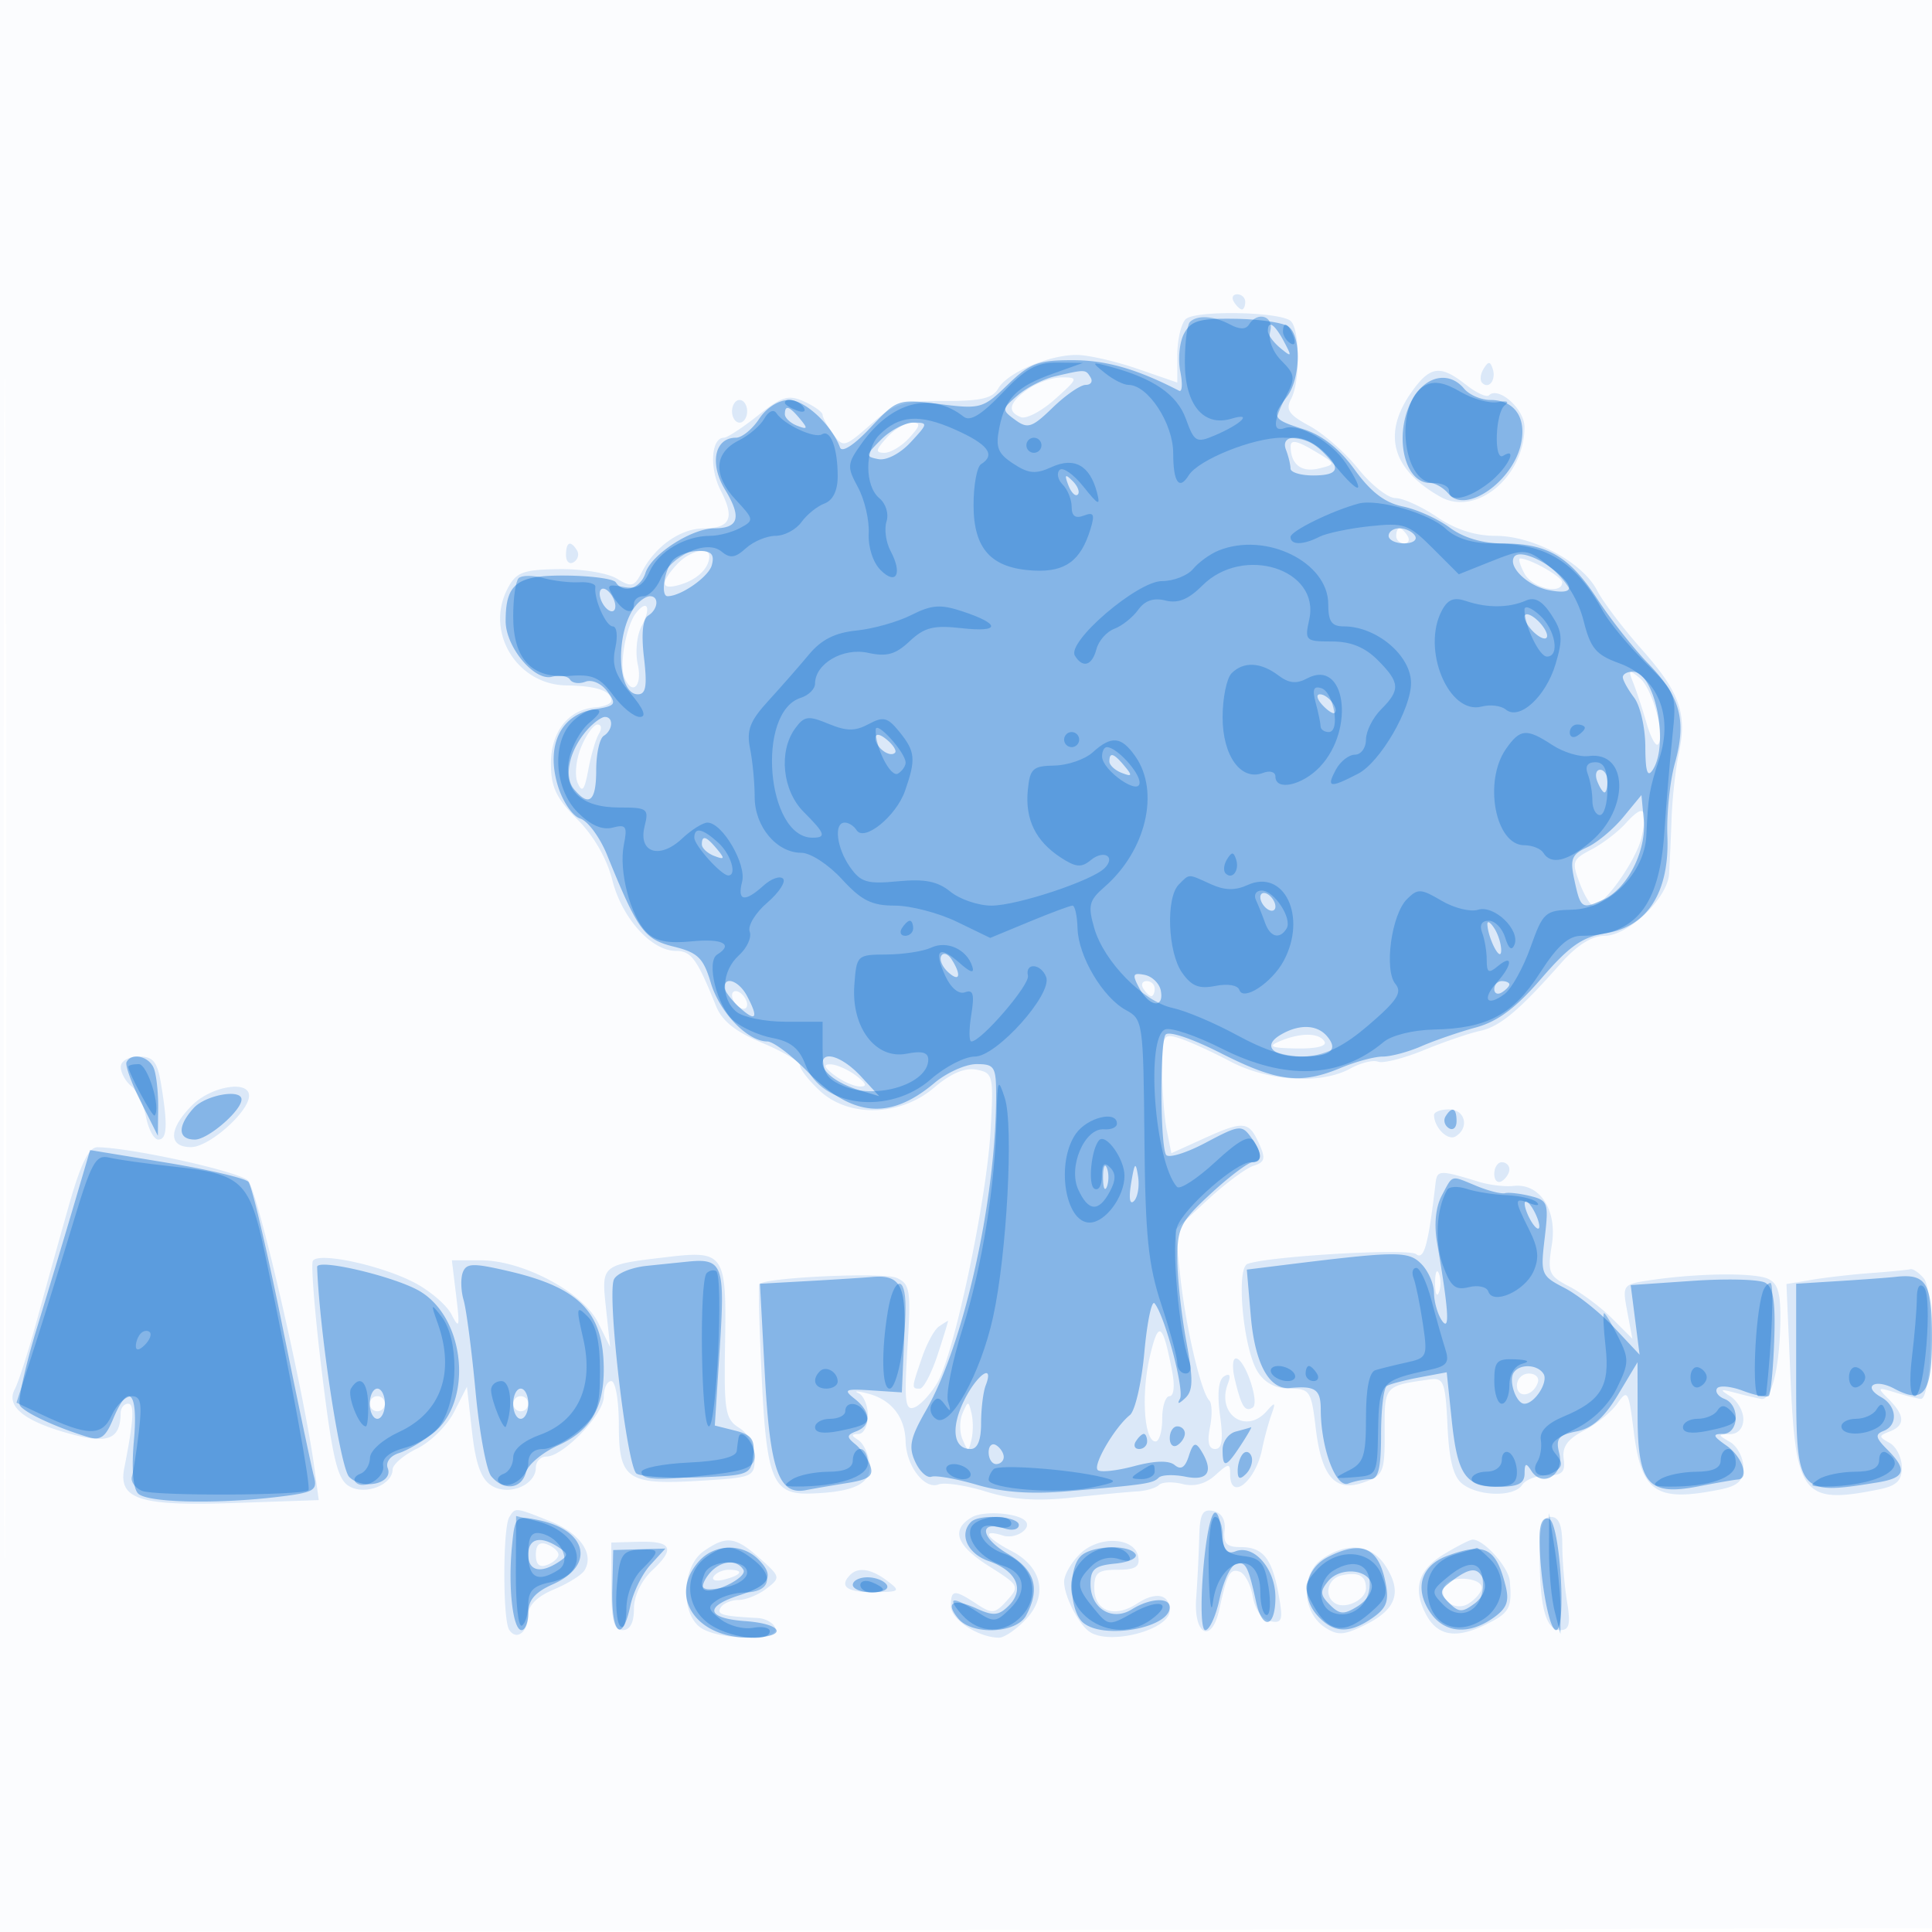 <svg xmlns="http://www.w3.org/2000/svg" width="256" height="256"><path fill="#1976D2" fill-opacity=".016" fill-rule="evenodd" d="M0 128.004v128.004l128.25-.254 128.25-.254.254-127.75L257.008 0H0zm.485.496c0 70.4.119 99.053.265 63.672s.146-92.98 0-128S.485 58.1.485 128.5"/><path fill="#1976D2" fill-opacity=".143" fill-rule="evenodd" d="M163.5 40c.34.55.816 1 1.059 1s.441-.45.441-1-.477-1-1.059-1-.781.45-.441 1m-6.392 2.292c-.609.609-1.108 2.749-1.108 4.754v3.647l-5.25-1.814c-2.887-.998-6.502-1.828-8.032-1.846-3.661-.043-9.273 2.349-10.451 4.455-.723 1.291-2.356 1.669-7.127 1.646-5.538-.027-6.567.302-9.779 3.122-3.451 3.03-3.643 3.079-4.975 1.257-.762-1.042-1.386-2.187-1.386-2.544 0-.356-1.093-1.146-2.43-1.755-2.092-.953-2.944-.698-6.137 1.839C98.393 56.674 96.367 58 95.93 58c-1.7 0-1.956 4.049-.441 6.979 1.909 3.692 1.307 5.013-2.298 5.043-3.046.025-6.403 2.397-8.109 5.728-1.033 2.017-1.382 2.111-3.367.911-1.218-.736-4.676-1.298-7.685-1.25-4.774.078-5.636.407-6.776 2.589-3.007 5.757 1.237 12.73 7.804 12.82 4 .055 5.942.718 5.942 2.026 0 .401-.95.8-2.112.887-3.574.27-5.888 3.2-5.888 7.455 0 3.098.703 4.582 3.492 7.371 2.178 2.177 3.925 5.21 4.642 8.057 1.265 5.025 5.184 9.384 8.437 9.384 2.022 0 2.801 1.072 5.309 7.307.796 1.98 2.603 3.42 6.125 4.884 2.747 1.141 4.995 2.487 4.995 2.99s1.191 2.018 2.646 3.367c3.859 3.576 10.678 3.377 15.142-.443 2.184-1.869 4.061-2.665 5.594-2.372 2.217.423 2.29.739 1.874 8.104-.521 9.214-4.826 29.592-7.053 33.382-.878 1.495-2.248 2.968-3.042 3.273-1.215.466-1.362-.791-.92-7.868.48-7.694.355-8.499-1.446-9.302-1.739-.776-17.549-.05-18.192.835-.136.189.013 5.791.333 12.449.646 13.479 1.477 15.452 6.436 15.294 5.876-.187 8.153-1.326 7.853-3.928-.151-1.312-.826-2.735-1.5-3.163-.959-.61-.954-.782.025-.794.688-.008 1.25-1.103 1.25-2.432s-.562-2.675-1.25-2.99-.127-.288 1.246.062c3.109.792 4.921 3.09 5.004 6.345.082 3.242 2.502 6.405 4.355 5.694.798-.306 3.632.12 6.298.946 3.483 1.08 6.677 1.305 11.347.801 3.575-.386 7.475-.756 8.667-.822s2.496-.448 2.898-.851 1.808-.461 3.124-.131c1.563.392 3.07-.014 4.351-1.173 1.776-1.608 1.96-1.619 1.96-.119 0 3.645 3.36.993 4.237-3.345.278-1.375.825-3.4 1.216-4.5.615-1.731.531-1.798-.621-.5-2.78 3.131-6.671.351-5.13-3.665.422-1.101.251-1.424-.507-.956-.741.458-.929 2.281-.534 5.165.444 3.242.267 4.456-.65 4.456-.856 0-1.076-.925-.685-2.882.317-1.585.277-3.182-.09-3.548-1.095-1.096-3.098-9.638-3.831-16.344l-.686-6.274 4.283-3.954c2.355-2.174 5.098-4.212 6.095-4.529 1.531-.486 1.639-.955.697-3.022-1.331-2.921-2.043-2.971-7.438-.521l-4.144 1.882-.606-3.029c-.333-1.666-.606-5.253-.606-7.971 0-4.666.126-4.904 2.25-4.246 1.238.383 4.271 1.763 6.742 3.067 5.078 2.68 12.075 3.094 15.958.944 1.347-.747 2.991-1.149 3.652-.895.662.254 3.385-.433 6.051-1.525 2.666-1.093 6.007-2.239 7.425-2.546 2.675-.58 5.125-2.621 10.696-8.91 2.163-2.442 4.141-3.697 5.827-3.697 3.145 0 8.34-4.962 8.555-8.173.087-1.28.236-4.577.333-7.327s.532-6.663.966-8.696c1.127-5.278.117-8.093-4.95-13.798-2.455-2.765-5.105-6.265-5.887-7.777-1.93-3.733-8.439-7.229-13.46-7.229-2.691 0-5.316-.846-7.753-2.5-2.026-1.375-4.5-2.5-5.497-2.5-.998 0-3.217-1.747-4.933-3.881-1.715-2.135-4.631-4.696-6.48-5.692-2.705-1.456-3.179-2.149-2.428-3.552 1.281-2.393 1.177-9.606-.149-10.426-1.926-1.19-12.655-1.312-13.81-.157m39.475 6.574c-.431.697-.513 1.537-.183 1.867.895.895 1.871-.421 1.387-1.871-.338-1.016-.574-1.016-1.204.004m-9.515 3.038c-3.956 5.556-2.667 10.291 3.791 13.922 4.73 2.66 11.141-2.658 11.141-9.241 0-2.388-3.456-5.462-4.72-4.199-.301.302-1.673-.337-3.049-1.419-3.38-2.659-4.728-2.483-7.163.937m-50.845-.347q-3.768 2.637-.938 3.722c.707.272 2.74-.805 4.516-2.393 3.063-2.737 3.112-2.886.937-2.886-1.261 0-3.293.701-4.515 1.557M97 54.5c0 .825.45 1.5 1 1.5s1-.675 1-1.5-.45-1.5-1-1.5-1 .675-1 1.5m20.5 3.5c-1.484 1.64-1.54 2-.31 2 .825 0 2.315-.9 3.31-2 1.484-1.64 1.54-2 .31-2-.825 0-2.315.9-3.31 2m53.515 1.193c.028 2.374 1.453 3.455 3.793 2.877 2.264-.559 2.25-.605-.75-2.377-2.257-1.333-3.054-1.464-3.043-.5M185 71c0 .55.477 1 1.059 1s.781-.45.441-1-.816-1-1.059-1-.441.45-.441 1M75 73.559c0 .857.457 1.276 1.016.931.559-.346.758-1.047.441-1.559C75.6 71.544 75 71.802 75 73.559m14.655 1.27c-2.281 2.52-2.071 3.436.595 2.604 2.195-.685 3.704-2.173 3.735-3.683.029-1.421-2.678-.746-4.33 1.079M202 76c1.037 1.938 5 2.857 5 1.161 0-.738-4.279-3.161-5.582-3.161-.269 0-.007.9.582 2M84.277 81.226c-1.28 1.617-2.228 6.738-1.567 8.461.995 2.592 2.443 1.285 1.803-1.628-.356-1.621-.131-3.905.501-5.086 1.306-2.439.786-3.672-.737-1.747M216.421 90.5c.438 1.1 1.23 3.505 1.76 5.344.531 1.839 1.211 3.097 1.512 2.796 1.02-1.019-.736-7.431-2.407-8.79-1.468-1.193-1.568-1.118-.865.65M77.007 98.982c-.686 1.657-.894 3.768-.467 4.75.601 1.386.908 1.005 1.421-1.766.36-1.944.992-4.081 1.405-4.75S79.696 96 79.18 96c-.515 0-1.493 1.342-2.173 2.982m138.406 10.114c-1.05 1.16-3.11 2.73-4.58 3.49-2.465 1.275-2.584 1.615-1.533 4.398.626 1.659 1.45 3.016 1.83 3.016 1.441 0 5.729-6.08 6.38-9.048.873-3.97.286-4.489-2.097-1.856M151.5 131c.34.55.816 1 1.059 1s.441-.45.441-1-.477-1-1.059-1-.781.45-.441 1m-54.5.882c0 .55.45 1.278 1 1.618s1 .168 1-.382-.45-1.278-1-1.618-1-.168-1 .382M169.5 138c-1.543.663-1.016.875 2.309.93 2.634.043 4.069-.319 3.691-.93-.735-1.189-3.233-1.189-6 0M16 141.378c0 .757.621 1.892 1.379 2.522.759.63 1.648 2.485 1.975 4.122S20.411 151 20.975 151c1.17 0 1.27-1.887.383-7.25-.513-3.104-1.028-3.75-2.989-3.75-1.346 0-2.369.595-2.369 1.378m94.559 1.09c1.067.808 2.59 1.483 3.382 1.5 1.016.023.868-.401-.5-1.436-1.067-.808-2.59-1.483-3.382-1.5-1.016-.023-.868.401.5 1.436m-85.104 3.987c-3.131 3.13-3.192 5.545-.142 5.545 2.388 0 7.687-4.691 7.687-6.805 0-2.111-5.011-1.275-7.545 1.26m164.56 1.295c.035 1.692 1.836 3.46 2.873 2.819 1.85-1.143 1.247-3.569-.888-3.569-1.1 0-1.993.338-1.985.75m-180.894 12a2019 2019 0 0 0-4.236 15.21c-1.122 4.103-2.44 8.209-2.93 9.124-1.213 2.266 1.294 4.274 7.389 5.92 5.014 1.354 6.598.697 6.641-2.754.008-.687.454-1.25.99-1.25.877 0 .748 2.154-.511 8.554-.806 4.101 2.093 5.028 14.403 4.606l11.367-.389-.558-4.136c-1.369-10.149-7.55-36.938-8.814-38.202-1.213-1.213-15.447-4.362-19.953-4.415-1.134-.013-2.223 2.21-3.788 7.732M198 155.559c0 .857.45 1.281 1 .941s1-1.041 1-1.559-.45-.941-1-.941-1 .702-1 1.559m-7.778 1.192c-.972 8.253-1.519 10.252-2.58 9.433-1.04-.803-19.409.254-22.326 1.284-1.573.556-.583 11.229 1.324 14.282.922 1.474 2.384 2.25 4.244 2.25 2.673 0 2.873.3 3.452 5.19.774 6.532 2.587 8.58 6.398 7.222 2.591-.923 2.764-1.349 2.739-6.736-.028-6.09-.063-6.051 6.027-6.898 1.796-.25 2.031.378 2.302 6.15.217 4.613.782 6.792 2 7.718 2.182 1.659 6.864 1.72 7.898.104.44-.687 1.925-1.25 3.3-1.25 2 0 2.439-.439 2.196-2.197-.22-1.591.521-2.622 2.69-3.744 1.646-.851 3.64-2.472 4.432-3.603 1.344-1.918 1.487-1.675 2.153 3.659 1.018 8.15 2.935 9.454 11.404 7.76 2.425-.485 3.125-1.146 3.125-2.95 0-1.279-.787-2.784-1.75-3.345-1.667-.971-1.667-1.021 0-1.05 1.058-.018 1.75-.801 1.75-1.98 0-1.073-.787-2.444-1.75-3.048-1.461-.916-1.337-.988.75-.435 1.375.365 2.91.724 3.411.798 1.314.194 2.374-4.07 2.489-10.008.078-3.999-.289-5.315-1.65-5.918-1.863-.825-9.296-.736-15.528.187-3.729.552-3.769.606-3.102 4.16l.675 3.6-2.688-2.689c-1.479-1.478-4.024-3.378-5.655-4.222-2.744-1.419-2.918-1.833-2.327-5.53.738-4.617-1.589-8.198-5.071-7.804-1.13.127-3.179-.113-4.554-.534-5.233-1.603-5.573-1.594-5.778.144M41.46 167.065c-.277.448.259 7.082 1.192 14.743 1.376 11.303 2.044 14.145 3.545 15.083 2.087 1.303 5.786-.078 5.826-2.176.012-.668 1.475-1.918 3.25-2.778s3.986-3.055 4.913-4.877l1.686-3.314.674 5.955c.485 4.289 1.209 6.289 2.587 7.15 2.263 1.413 5.867-.053 5.867-2.386 0-.806.627-1.465 1.394-1.465 2.219 0 7.606-5.596 7.606-7.901 0-1.155.45-2.099 1-2.099.551 0 1 2.586 1 5.759 0 7.277 1.081 8.026 10.75 7.448 7.065-.422 7.25-.5 7.25-3.079 0-1.585-.822-3.16-2.048-3.926-1.865-1.165-2.033-2.181-1.875-11.354.201-11.693-.122-12.176-7.577-11.294-8.881 1.05-8.824 1.002-8.201 6.804l.553 5.142-1.608-3.251C77.267 171.252 69.277 167 63.742 167h-3.865l.575 4.75c.498 4.118.415 4.441-.625 2.425-.66-1.278-2.929-3.207-5.044-4.286-4.478-2.284-12.594-4.005-13.323-2.824M190.158 170c0 1.375.227 1.938.504 1.25.278-.687.278-1.812 0-2.5-.277-.687-.504-.125-.504 1.25M248 168.678c-2.475.181-6.027.585-7.892.898l-3.393.568.535 12.392c.674 15.603 1.64 16.836 11.625 14.839 2.425-.485 3.125-1.146 3.125-2.95 0-1.279-.724-2.731-1.609-3.226-1.48-.828-1.48-.951 0-1.519 2.068-.793 2.039-2.107-.094-4.241-1.605-1.604-1.561-1.659.75-.956 1.349.411 2.903.808 3.453.882 1.47.198 1.853-14.235.423-15.957-.642-.775-1.45-1.329-1.795-1.233-.346.096-2.653.322-5.128.503m-123.586 7.087c-.598.404-1.61 2.265-2.25 4.134-1.395 4.075-1.397 4.101-.283 4.101.485 0 1.549-2.025 2.363-4.5s1.431-4.493 1.369-4.485-.602.346-1.199.75m27.942 3.999c-1.168 4.982-.747 11.236.757 11.236.488 0 .887-1.35.887-3s.439-3 .975-3c.562 0 .71-1.378.349-3.25-1.257-6.529-1.815-6.902-2.968-1.986m11.263 2.986c.866 3.624 1.347 4.389 2.362 3.762.98-.606-1.032-6.512-2.219-6.512-.44 0-.504 1.238-.143 2.75m37.381.833c0 1.766 2.153 1.459 2.771-.395.218-.654-.317-1.188-1.188-1.188-.87 0-1.583.713-1.583 1.583M49 186c0 .55.45 1 1 1s1-.45 1-1-.45-1-1-1-1 .45-1 1m19 0c0 .55.45 1 1 1s1-.45 1-1-.45-1-1-1-1 .45-1 1m59.548 1.25c-.419.963-.419 2.537 0 3.5.725 1.667.781 1.667 1.18 0 .23-.963.23-2.537 0-3.5-.399-1.667-.455-1.667-1.18 0m-60.064 13.776c-.858 1.387-.879 13.525-.027 14.905.96 1.553 2.543.322 2.543-1.977 0-1.244 1.197-2.427 3.378-3.339 1.858-.776 3.687-1.911 4.064-2.522 1.34-2.167-.571-4.928-4.5-6.5-4.71-1.884-4.648-1.878-5.458-.567m61.266.03c-2.795 1.667-2.053 3.728 2.341 6.502 3.954 2.496 4.033 2.648 2.338 4.521-1.601 1.768-1.956 1.806-4.056.429-2.962-1.94-3.373-1.899-3.373.331 0 1.76 3.678 4.161 6.373 4.161.703 0 2.312-1.1 3.575-2.445 2.966-3.156 2.147-6.937-1.962-9.062-3.352-1.734-3.995-2.948-1.07-2.02 1.663.528 3.915-.976 2.932-1.958-1.065-1.065-5.591-1.358-7.098-.459m30.157 2.621a203 203 0 0 1-.405 8.073c-.363 4.936 2.051 6.118 3.062 1.5 1.042-4.756 1.403-5.427 2.687-5.001.687.229 1.477 1.723 1.757 3.321.305 1.746 1.227 3.044 2.311 3.253 1.576.304 1.716-.136 1.112-3.488-.873-4.842-2.061-6.335-5.042-6.335-1.845 0-2.313-.486-2.127-2.209.153-1.423-.384-2.339-1.512-2.573-1.413-.295-1.768.371-1.843 3.459m45.107 2.573c.017 6.785.849 9.75 2.733 9.75 1.194 0 1.383-.795.895-3.75-.341-2.062-.625-5.437-.631-7.5-.008-2.662-.446-3.75-1.511-3.75-1.145 0-1.497 1.244-1.486 5.25M71 206c0 1.311.485 1.751 1.5 1.362.825-.317 1.5-.93 1.5-1.362s-.675-1.045-1.5-1.362c-1.015-.389-1.5.051-1.5 1.362m10 4.198c0 4.491.339 5.802 1.5 5.802.979 0 1.5-.981 1.5-2.826 0-1.711.973-3.74 2.469-5.145 3.064-2.878 2.546-3.86-1.967-3.732l-3.502.099zm12.223-4.641c-2.806 1.964-3.092 8.063-.473 10.051 2.307 1.751 10.578 1.869 9.995.142-.232-.687-1.282-1.296-2.333-1.352-4.765-.254-5.491-.461-4.912-1.398.34-.55 1.405-1 2.368-1s2.623-.674 3.691-1.498c1.893-1.461 1.872-1.559-.865-4-3.27-2.916-4.445-3.065-7.471-.945m49.838.382c-1.134 1.134-2.061 2.766-2.061 3.627 0 1.925 1.912 5.675 3.4 6.669 2.716 1.813 10.6-.296 10.6-2.836 0-2.17-1.829-2.557-4.331-.918-3.026 1.983-5.669 1.01-5.669-2.088 0-2.005.498-2.393 3.073-2.393 2.387 0 3-.391 2.742-1.75-.495-2.608-5.266-2.799-7.754-.311m48.189.05c-3.359 2.048-4.085 4.583-2.278 7.959 1.484 2.772 3.865 3.223 7.619 1.442 3.432-1.629 3.785-2.229 3.464-5.89-.162-1.846-3.434-5.505-4.916-5.496-.351.002-2.102.895-3.889 1.985m-16.084.607c-2.845 1.993-2.639 7.035.369 9.02 1.736 1.145 2.544 1.089 5.497-.387 4.023-2.009 4.781-4.34 2.528-7.778-1.859-2.837-5.094-3.166-8.394-.855m-80.608 2.311c-.309.498.34.671 1.441.383 2.335-.611 2.63-1.29.56-1.29-.793 0-1.693.408-2.001.907m18.109-.24c-1.525 1.525-.445 2.331 3.083 2.301 3.514-.03 3.628-.124 1.809-1.5-2.091-1.581-3.828-1.866-4.892-.801m65.083.082c-1.849.42-2.378 2.745-.84 3.695 1.372.848 4.09-.476 4.09-1.992 0-1.68-1.013-2.211-3.25-1.703m13.731 1.281c-1.09 1.764 1.273 3.615 3.124 2.448.852-.538 1.627-1.428 1.722-1.978.247-1.429-3.998-1.841-4.846-.47"/><path fill="#1976D2" fill-opacity=".442" fill-rule="evenodd" d="M156.894 44.199c-.603 1.125-.829 3.377-.503 5.004s.258 2.785-.15 2.575c-5.546-2.868-9.62-4.043-14.046-4.052-4.644-.01-5.725.395-8.676 3.256-3.242 3.142-3.587 3.24-8.989 2.565-5.569-.696-5.65-.669-9.197 3.126-2.124 2.271-3.759 3.339-4.022 2.627-1.109-2.998-4.657-6.3-6.769-6.3-1.363 0-2.984 1.026-3.95 2.5-.901 1.375-2.287 2.5-3.08 2.5-2.826 0-3.539 3.427-1.434 6.889 2.216 3.643 1.819 5.109-1.387 5.115-3.057.005-8.382 3.447-9.169 5.927-.659 2.077-2.954 2.797-3.922 1.231-.285-.461-3.246-.864-6.58-.896-6.554-.062-8.02 1.041-8.02 6.033 0 3.419 3.8 7.987 6.135 7.376 1.025-.268 2.103-.099 2.396.375.293.475 1.215.601 2.049.281.86-.33 2.115.23 2.899 1.294 1.266 1.716 1.115 1.917-1.787 2.375-4.414.696-6.367 4.805-4.788 10.073.635 2.12 1.954 4.064 2.976 4.389 1.01.321 2.61 2.485 3.555 4.81 4.083 10.044 4.916 11.191 8.829 12.158 3.213.794 3.934 1.498 4.928 4.818 1.173 3.914 4.877 7.752 7.482 7.752.773 0 3.153 1.783 5.288 3.962 5.948 6.068 10.932 6.523 16.855 1.538 1.635-1.375 4.144-2.5 5.577-2.5 2.4 0 2.605.335 2.598 4.25-.027 13.821-4.288 32.912-9.297 41.645-2.079 3.626-2.33 4.812-1.435 6.776.596 1.309 1.57 2.21 2.162 2.002.593-.208 3.31.276 6.038 1.075 3.4.997 7.172 1.264 12 .851 10.34-.886 11.305-1.03 12.075-1.8.386-.386 1.998-.442 3.583-.125 3.017.603 3.762-.737 1.976-3.556-.685-1.082-1.026-.907-1.569.803-.487 1.533-1.044 1.893-1.871 1.207-.771-.64-2.629-.59-5.384.146-2.314.617-4.482.847-4.818.511-.668-.668 2.269-5.682 4.267-7.285.685-.55 1.546-4.286 1.912-8.302.366-4.015.974-6.94 1.35-6.5 1.349 1.582 3.997 11.53 3.368 12.654-.411.735-.166.706.681-.079 1.074-.995 1.101-2.437.147-7.615-.647-3.514-1.177-8.417-1.177-10.896 0-4.057.447-4.919 4.478-8.635 2.462-2.27 4.937-4.127 5.5-4.127 1.379 0 1.287-1.256-.247-3.353-1.188-1.625-1.564-1.577-5.968.764-2.585 1.375-4.951 2.095-5.256 1.6-.764-1.236-.832-14.676-.081-15.892.354-.572 3.415.442 7.34 2.431 7.472 3.787 10.58 4.168 15.888 1.95 1.975-.825 4.48-1.5 5.567-1.5s3.395-.618 5.128-1.374 4.969-1.871 7.19-2.477c2.928-.8 5.319-2.585 8.689-6.488 3.741-4.333 5.427-5.51 8.628-6.022 5.478-.876 8.376-5.495 8.078-12.875-.117-2.895.334-7.237 1.001-9.648 1.572-5.676.734-8.787-3.563-13.221-1.922-1.982-4.929-5.795-6.683-8.472-3.73-5.694-6.583-7.388-12.479-7.408-2.774-.01-5.296-.758-7.135-2.118-1.564-1.156-4.352-2.411-6.196-2.788-2.364-.483-4.239-1.914-6.365-4.857-1.992-2.758-4.285-4.578-6.764-5.37-4.182-1.337-4.301-1.569-2.218-4.323 1.794-2.373 1.926-7.963.218-9.272-.687-.527-3.84-.998-7.006-1.046-4.827-.074-5.932.242-6.85 1.958M168 43.878c0 .482.749 1.495 1.664 2.25 1.508 1.244 1.552 1.162.465-.878-1.24-2.327-2.129-2.9-2.129-1.372m-28.232 5.99c-1.503.348-3.718 1.481-4.922 2.52-2.12 1.827-2.13 1.931-.321 3.254 1.658 1.212 2.222 1.026 4.97-1.637C141.2 52.352 143.163 51 143.857 51c.693 0 .983-.45.643-1-.665-1.076-.649-1.076-4.732-.132m47.69 2.555C184.554 56.855 185.814 64 189.5 64c.69 0 1.793.648 2.451 1.441 2.245 2.706 8.485-1.595 9.586-6.608.765-3.484-.86-5.833-4.037-5.833-1.24 0-2.815-.675-3.5-1.5-1.849-2.228-4.745-1.819-6.542.923M104 54.893c0 .491.739 1.176 1.641 1.523 1.373.527 1.435.38.378-.893-1.44-1.735-2.019-1.916-2.019-.63m12.761 3.346c-2.097 2.097-2.12 2.261-.369 2.598 1.074.207 2.895-.746 4.279-2.238C122.985 56.103 123 56 121.04 56c-1.122 0-3.047 1.007-4.279 2.239m53.632 1.343c.334.87.607 1.995.607 2.5s1.35.918 3 .918c3.44 0 3.783-.981 1.171-3.345-2.398-2.17-5.602-2.219-4.778-.073m-28.829 4.711c.376.986.935 1.541 1.243 1.233s.001-1.114-.683-1.793c-.988-.98-1.102-.865-.56.56M184 71c0 .55.927 1 2.059 1s1.781-.45 1.441-1-1.266-1-2.059-1-1.441.45-1.441 1m-94.8 3.2c-1.139 1.139-1.709 4.8-.747 4.8 1.793 0 5.465-2.579 5.869-4.122.371-1.418-.049-1.878-1.716-1.878-1.213 0-2.746.54-3.406 1.2m111.421-.395c-.821 1.327 1.856 3.869 4.629 4.396 3.161.6 3.511-.237 1-2.394-2.239-1.923-5.059-2.926-5.629-2.002M79.638 79.5c.317.825.964 1.5 1.438 1.5.473 0 .602-.675.286-1.5-.317-.825-.964-1.5-1.438-1.5-.473 0-.602.675-.286 1.5m4.6.75C81.501 83.648 81.701 92 84.52 92c1.07 0 1.254-1.109.81-4.865-.369-3.109-.171-5.115.547-5.559 1.331-.823 1.498-2.576.245-2.576-.482 0-1.33.563-1.884 1.25M202 81.755c0 .55.675 1.56 1.5 2.245.837.694 1.5.803 1.5.245 0-.55-.675-1.56-1.5-2.245-.837-.694-1.5-.803-1.5-.245m13.032 7.995c.017.412.692 1.624 1.5 2.691.807 1.068 1.475 3.993 1.483 6.5.011 3.312.281 4.149.985 3.059 2.221-3.437.264-13-2.661-13-.736 0-1.325.338-1.307.75m-39.821 3.649c.709.77 1.447 1.25 1.639 1.067.593-.564-.91-2.466-1.948-2.466-.54 0-.401.63.309 1.399M77.773 96.75c-2.325 2.648-3.103 6.147-1.733 7.798 2.02 2.434 2.96 1.644 2.96-2.489 0-2.168.45-4.219 1-4.559 1.217-.752 1.325-2.5.155-2.5-.465 0-1.537.787-2.382 1.75M116 97.819c0 1.208 1.897 2.617 2.591 1.924.251-.252-.229-1.027-1.067-1.723-.95-.789-1.524-.865-1.524-.201m31 3.074c0 .491.739 1.176 1.641 1.523 1.373.527 1.435.38.378-.893-1.44-1.735-2.019-1.916-2.019-.63m64.638 2.607c.317.825.753 1.5.969 1.5s.393-.675.393-1.5-.436-1.5-.969-1.5-.709.675-.393 1.5m3.461 4.765c-1.32 1.603-3.476 3.405-4.79 4.004-2.02.921-2.288 1.563-1.732 4.16.856 4.003.981 4.093 3.871 2.777 3.205-1.461 5.745-6.481 5.359-10.591l-.307-3.265zM93 111.893c0 .491.739 1.176 1.641 1.523 1.373.527 1.435.38.378-.893-1.44-1.735-2.019-1.916-2.019-.63m74 6.989c0 .55.45 1.278 1 1.618s1 .168 1-.382-.45-1.278-1-1.618-1-.168-1 .382m30.086 3.618c.104 1.894 1.77 5.084 1.828 3.5.031-.825-.381-2.175-.914-3s-.945-1.05-.914-.5m-72.356 4.143c-.286.471.108 1.437.875 2.146 1.546 1.429 1.842.464.505-1.646-.473-.746-1.094-.971-1.38-.5m26.222 4.268c1.354 2.529 3.326 2.771 2.86.35-.184-.956-1.155-1.896-2.156-2.089-1.56-.3-1.661-.051-.704 1.739M96 130.845c0 .465.9 1.66 2 2.655 2.201 1.992 2.558 1.412.965-1.566-1.044-1.95-2.965-2.655-2.965-1.089m102 .214c0 .582.45.781 1 .441s1-.816 1-1.059-.45-.441-1-.441-1 .477-1 1.059m-28.271 6.033c-2.511 1.462-1.186 2.908 2.663 2.908 3.903 0 4.992-.832 3.477-2.658-1.316-1.586-3.68-1.682-6.14-.25M16.764 140.75c-.195.412.66 2.775 1.9 5.25l2.254 4.5.041-3.668c.022-2.018-.232-4.38-.566-5.25-.624-1.625-2.998-2.169-3.629-.832m92.236.128c0 1.243 2.082 2.752 5 3.624l2.5.746-2.424-2.624c-2.37-2.565-5.076-3.496-5.076-1.746m-83.345 5.951c-2.174 2.402-2.102 4.171.171 4.171 1.723 0 6.174-3.831 6.174-5.314 0-1.455-4.772-.595-6.345 1.143m165.888 1.102c-.317.512-.118 1.213.441 1.559s1.016-.074 1.016-.931c0-1.757-.6-2.015-1.457-.628M9.861 159.445a2101 2101 0 0 1-4.945 16.439c-1.578 5.161-2.599 9.82-2.27 10.352.585.947 4.754 2.885 8.972 4.17 1.699.517 2.366.046 3.371-2.38 2.062-4.978 3.344-3.638 2.753 2.878-.331 3.656-.117 6.321.562 7 1.213 1.213 10.288 1.428 18.524.439 4.798-.576 5.271-.849 4.762-2.742-.312-1.155-2.208-10.201-4.214-20.101s-4.011-18.402-4.456-18.894-5.347-1.642-10.895-2.555l-10.086-1.661zM146.158 156c0 1.375.227 1.938.504 1.25.278-.687.278-1.812 0-2.5-.277-.687-.504-.125-.504 1.25m3.723.781c-.329 1.988-.183 2.921.372 2.366.504-.504.749-1.981.544-3.282-.315-2.001-.455-1.861-.916.916m41.168 1.628c-.814 1.521-1.047 3.823-.631 6.25 1.54 8.979 1.723 11.874.656 10.341-.574-.825-1.05-2.48-1.059-3.679s-.771-2.934-1.695-3.858c-1.718-1.718-3.213-1.703-18.465.19l-4.645.577.525 6.135c.54 6.325 2.437 9.811 5.199 9.552 3.354-.315 4.066.181 4.072 2.833.01 5.113 1.994 10.464 3.645 9.83.832-.319 2.151-.58 2.931-.58 1.065 0 1.418-1.479 1.418-5.941 0-3.268.341-6.152.758-6.409.416-.258 2.373-.772 4.348-1.142l3.592-.674.651 6.231c.779 7.455 1.819 8.935 6.273 8.935 2.545 0 3.382-.432 3.393-1.75.013-1.401.192-1.471.899-.354 1.463 2.31 4.402.499 3.704-2.283-.504-2.008-.153-2.456 2.312-2.949 2.049-.41 3.667-1.848 5.479-4.873l2.572-4.291.01 7.095c.012 9.041 1.389 10.652 8.009 9.366 2.475-.481 4.838-.893 5.25-.917 1.597-.093.641-3.007-1.473-4.487-1.826-1.28-1.915-1.557-.5-1.557 2.152 0 2.34-3.826.229-4.636-.822-.316-1.27-.937-.996-1.38.274-.444 1.83-.305 3.456.309 1.627.614 3.165.909 3.418.656s.572-3.547.709-7.319c.186-5.13-.115-7.063-1.192-7.666-.793-.443-5.128-.554-9.633-.245l-8.191.562.589 4.609.589 4.61-3.378-3.598c-1.857-1.979-4.818-4.342-6.58-5.251-3.099-1.6-3.184-1.813-2.617-6.6.549-4.632.43-4.985-1.861-5.56-1.347-.338-2.869-.514-3.383-.391-.515.122-2.203-.3-3.751-.939-3.539-1.46-3.128-1.57-4.636 1.248m10.982 1.091c0 .55.436 1.675.969 2.5s.969 1.05.969.5-.436-1.675-.969-2.5-.969-1.05-.969-.5m-160.009 8.387c.313 8.641 3.06 26.624 4.249 27.812 1.806 1.807 5.888.879 5.106-1.16-.299-.778.328-1.628 1.468-1.99 1.095-.347 3.135-1.532 4.535-2.634 5.288-4.158 4.327-15.088-1.649-18.762-3.171-1.95-13.752-4.471-13.709-3.266m19.305.704c-.304.791-.257 2.445.104 3.674s1.072 6.671 1.58 12.093 1.443 10.485 2.079 11.25c1.641 1.978 4.011 1.723 4.591-.495.271-1.039 2.202-2.659 4.291-3.6 4.217-1.902 6.028-4.904 6.028-9.995 0-7.605-3.162-10.888-12.599-13.082-4.713-1.096-5.603-1.073-6.074.155m24.367-.859c-2.103.218-4.055 1.045-4.362 1.846-.895 2.332 1.749 24.848 3.015 25.679.634.417 4.303.642 8.153.5 6.737-.247 7.011-.356 7.305-2.885.247-2.136-.201-2.755-2.394-3.305l-2.698-.677.667-10.329c.707-10.933.367-11.854-4.212-11.393-.917.093-3.381.346-5.474.564m21.405 2.012-6.401.359.652 12.121c.68 12.64 1.861 15.937 5.457 15.223.931-.185 3.36-.603 5.398-.929 2.942-.47 3.582-.944 3.11-2.305-.327-.942-1.22-2.222-1.984-2.845-1.177-.958-1.155-1.221.14-1.718 2.03-.78 1.936-2.61-.221-4.302-1.554-1.22-1.303-1.344 2.25-1.111l4 .263.299-6.91c.316-7.295-.418-8.726-4.299-8.382-1.1.098-4.88.339-8.401.536m136.651-.005-5.75.361v12.327c0 15.559.125 15.722 10.75 14.007 3.729-.602 4.045-1.639 1.327-4.357-1.558-1.558-1.653-2.026-.5-2.468 1.966-.755 1.784-3.307-.319-4.484-2.523-1.412-.841-2.507 1.734-1.129 3.955 2.116 5.008.675 5.008-6.858 0-7.17-.754-8.411-4.832-7.949-.917.104-4.256.352-7.418.55m-43.194 12.171c-.684 1.106.358 4.09 1.429 4.09 1.36 0 3.209-2.877 2.542-3.956-.794-1.286-3.209-1.367-3.971-.134m-72.779 3.603c-1.83 3.679-1.47 6.487.83 6.487.919 0 1.393-1.163 1.393-3.418 0-1.88.273-4.13.607-5 1.175-3.063-1.128-1.491-2.83 1.931M49 186c0 1.1.45 2 1 2s1-.9 1-2-.45-2-1-2-1 .9-1 2m19 0c0 1.1.45 2 1 2s1-.9 1-2-.45-2-1-2-1 .9-1 2m87 4.559c0 .857.45 1.281 1 .941s1-1.041 1-1.559-.45-.941-1-.941-1 .702-1 1.559m8.75-.87c-.963.252-1.75 1.325-1.75 2.384 0 2.536.439 2.432 2.408-.573.901-1.375 1.515-2.448 1.365-2.384s-1.06.322-2.023.573M150.5 191c-.34.55-.141 1 .441 1s1.059-.45 1.059-1-.198-1-.441-1-.719.45-1.059 1m-19.5 1.441c0 .857.45 1.559 1 1.559s1-.423 1-.941-.45-1.219-1-1.559-1 .084-1 .941m33.729.163c-.401.401-.729 1.419-.729 2.263 0 1.125.296 1.237 1.113.421.611-.612.94-1.631.729-2.263s-.712-.822-1.113-.421m-3.96 8.02c-1.242 1.909-2.165 15.376-1.055 15.376.551 0 1.403-1.876 1.894-4.169.491-2.294 1.454-4.356 2.141-4.584 1.284-.424 1.645.248 2.687 5.003.841 3.84 2.564 3.44 2.564-.595 0-3.773-2.832-7.04-5.286-6.099-1.208.464-1.65-.171-1.895-2.726-.177-1.853-.643-2.831-1.05-2.206m-92.941 4.381c-.515 5.4.137 10.995 1.281 10.995.49 0 .891-1.044.891-2.32 0-1.656.929-2.728 3.25-3.75 5.68-2.499 4.585-7.213-1.981-8.526-2.958-.592-3.05-.496-3.441 3.601m60.839-3.338c-1.637 1.636-.475 4.204 2.346 5.188 3.69 1.286 4.804 3.757 2.661 5.9-1.334 1.334-2.043 1.398-4.266.385-3.125-1.424-4.219-.822-2.428 1.336 1.859 2.239 7.71 1.972 8.985-.41 1.925-3.598 1.191-6.041-2.464-8.198-3.578-2.111-3.868-4.437-.417-3.341 1.071.34 1.916.137 1.916-.46 0-1.157-5.244-1.489-6.333-.4m75.333 2.11c0 5.232 1.247 12.223 2.18 12.223 1.433 0 .534-14.269-.93-14.753-.811-.268-1.25.621-1.25 2.53M70 206c0 2.16 1.607 2.556 4 .985 1.333-.876 1.333-1.094 0-1.97-2.393-1.571-4-1.175-4 .985m11.132 4.695c-.136 5.874 1.324 7.126 2.397 2.055.378-1.787 1.576-4.219 2.663-5.403l1.975-2.154-3.456.098-3.457.098zm11.523-3.866C88.509 211.41 92.118 217 99.223 217c5.178 0 4.788-1.812-.473-2.193-5.141-.371-5.496-1.904-.794-3.424 4.073-1.316 4.728-2.556 2.517-4.767-2.147-2.147-5.771-2.049-7.818.213m50.545-.629c-1.701 1.701-1.489 7.316.335 8.829 2.73 2.265 11.465.693 11.465-2.064 0-1.349-2.646-1.203-5.017.278-2.632 1.644-5.483-.099-5.483-3.352 0-1.97.576-2.446 3.269-2.706 1.798-.173 3.009-.735 2.691-1.25-.827-1.338-5.84-1.155-7.26.265m32.8.09c-3.075 1.55-3.748 5.226-1.425 7.792 2.122 2.346 4.249 2.43 7.302.291 1.877-1.314 2.205-2.215 1.708-4.7-.927-4.634-3.143-5.623-7.585-3.383m15.796-.143c-3.464 1.267-4.416 4.258-2.356 7.402 1.863 2.844 5.095 3.166 8.418.838 1.801-1.262 2.159-2.185 1.642-4.244-1.269-5.057-2.731-5.815-7.704-3.996m-97.816 2.377c-.696.838-1.038 1.751-.761 2.028.903.903 5.919-1.519 5.282-2.55-.909-1.471-3.074-1.221-4.521.522m82.018.978c-1.11 1.338-1.076 1.849.211 3.136 1.307 1.307 1.86 1.337 3.687.2 1.183-.736 2.022-2.013 1.867-2.838-.396-2.096-4.168-2.422-5.765-.498m16.443-.063c-1.725 1.279-1.774 1.605-.441 2.939 1.289 1.289 1.764 1.304 3.375.109 1.086-.805 1.626-2.043 1.282-2.939-.739-1.925-1.732-1.951-4.216-.109M113 210c0 .55 1.152 1 2.559 1 1.451 0 2.292-.433 1.941-1-.34-.55-1.491-1-2.559-1s-1.941.45-1.941 1"/><path fill="#1976D2" fill-opacity=".383" fill-rule="evenodd" d="M157.667 42.667c-.367.366-.667 2.772-.667 5.345 0 5.605 2.469 8.588 6.178 7.466 2.939-.89 1.303.727-2.262 2.235-2.397 1.014-2.671.854-3.779-2.21-1.17-3.238-4.334-5.405-10.137-6.944-2.403-.637-2.424-.602-.559.889 1.068.854 2.452 1.552 3.076 1.552 2.594 0 5.938 5.1 5.938 9.056 0 3.847.79 4.975 2.054 2.93 1.274-2.062 8.533-4.986 12.378-4.986 3.364 0 4.435.567 7.04 3.728 3.296 3.998 4.13 3.814 1.425-.314-1.861-2.84-6.22-5.365-8.102-4.693-1.636.583-1.583-.851.155-4.201 1.27-2.448 1.213-2.902-.592-4.707-1.167-1.167-1.79-2.792-1.499-3.905.527-2.015-1.69-2.727-2.816-.905-.414.67-1.241.67-2.493 0-2.161-1.157-4.378-1.297-5.338-.336M170 43.941c0 .518.445 1.216.989 1.552.566.35.734-.051.393-.941-.665-1.732-1.382-2.049-1.382-.611m-37.198 8.146c-2.709 2.848-4.253 3.799-5.095 3.138-4.325-3.401-9.581-2.019-13.556 3.563-1.913 2.686-1.942 3.053-.461 5.79.87 1.607 1.509 4.341 1.421 6.076-.094 1.839.561 3.875 1.57 4.884 2.087 2.087 2.934.48 1.328-2.52-.616-1.152-.86-2.913-.542-3.915.328-1.031-.082-2.368-.944-3.084-1.954-1.622-1.964-6.435-.017-8.382 2.62-2.62 5.289-2.821 9.967-.752 4.437 1.963 5.522 3.382 3.527 4.615-.55.34-1 2.772-1 5.404 0 5.855 2.346 8.41 7.986 8.7 4.175.215 6.222-1.286 7.511-5.505.598-1.957.435-2.287-.882-1.782-1.112.427-1.615.069-1.615-1.148 0-.973-.532-2.302-1.183-2.952-.651-.651-.836-1.529-.411-1.95s1.842.57 3.148 2.205c1.996 2.498 2.283 2.622 1.802.782-.938-3.587-2.995-4.739-6.008-3.366-2.124.967-3.044.886-5.077-.446-2.069-1.356-2.379-2.152-1.855-4.771.791-3.954 2.281-5.446 7.187-7.194l3.897-1.389-3.405-.044c-2.713-.035-4.195.786-7.293 4.043m55.986-.988C184.755 53.356 185.737 64 189.979 64c1.111 0 2.021.45 2.021 1 0 1.647 2.558 1.136 5.365-1.073 2.36-1.856 3.865-4.805 1.802-3.53-1.26.779-1.031-5.775.234-6.701.649-.474.279-.645-.901-.416-1.1.213-3.351-.406-5.002-1.375-2.125-1.247-3.502-1.482-4.71-.806M104 53.393c0 .216.698.661 1.552.989.89.341 1.291.173.941-.393-.587-.951-2.493-1.406-2.493-.596m-2.714 2.06c-.521.932-2.036 2.235-3.367 2.895-3.305 1.642-3.472 4.618-.441 7.864 2.447 2.621 2.467 2.747.593 3.75-1.067.571-2.848 1.038-3.958 1.038-3.317 0-6.818 2.058-8.032 4.721-.866 1.901-1.71 2.392-3.521 2.046-2.101-.402-2.247-.238-1.231 1.389C82.578 81.155 84 81.605 84 80c0-.55.568-1 1.263-1 .694 0 1.707-1.011 2.25-2.246 1.381-3.141 6.111-5.311 8.058-3.695 1.17.971 1.832.886 3.276-.421.996-.901 2.762-1.638 3.925-1.638s2.703-.817 3.421-1.816c.719-.999 2.094-2.109 3.057-2.468 1.124-.42 1.75-1.709 1.75-3.603 0-3.728-.95-6.262-2.084-5.561-.971.6-5.061-1.307-6.049-2.822-.356-.545-1.048-.228-1.581.723M136 59c0 .55.45 1 1 1s1-.45 1-1-.45-1-1-1-1 .45-1 1m44 7.732c-3.519.947-9 3.638-9 4.42 0 1.092 1.675 1.083 3.816-.02.926-.477 3.912-1.107 6.634-1.4 4.625-.497 5.177-.305 8.399 2.917l3.449 3.449 3.871-1.549c5.014-2.006 5.152-1.991 8.632.937 1.81 1.523 3.374 4.152 4.037 6.785.918 3.646 1.634 4.498 4.714 5.612 5.069 1.833 7.19 6.829 5.336 12.569-1.368 4.235-1.499 5.009-1.74 10.282-.226 4.94-4.946 9.677-9.764 9.801-3.666.093-3.915.317-5.599 5.031-.969 2.714-2.522 5.492-3.451 6.174-2.34 1.718-3.01.665-.995-1.563 2.07-2.287 2.186-3.858.161-2.177-1.25 1.037-1.5.905-1.5-.796 0-1.122-.273-2.752-.607-3.622-.386-1.007-.065-1.582.883-1.582.82 0 1.799 1.013 2.175 2.25.442 1.455.873 1.788 1.219.942.805-1.967-2.683-5.323-4.826-4.643-1.001.318-3.175-.222-4.831-1.201-2.743-1.619-3.152-1.637-4.589-.201-2.056 2.057-3.049 9.394-1.521 11.237.936 1.127.226 2.207-3.619 5.503-5.958 5.107-9.833 5.379-17.472 1.225-2.922-1.588-6.706-3.184-8.411-3.546-3.908-.83-9.135-6.152-10.41-10.599-.857-2.985-.69-3.653 1.357-5.435 5.516-4.803 7.369-12.636 4.095-17.309-1.865-2.664-3.164-2.786-5.653-.533-1.027.93-3.313 1.717-5.079 1.75-2.867.054-3.244.403-3.521 3.264-.373 3.861 1.031 6.74 4.35 8.914 2.009 1.316 2.754 1.383 3.989.358 1.725-1.432 3.373-.478 1.834 1.061-1.668 1.668-11.62 4.963-14.988 4.963-1.734 0-4.175-.827-5.423-1.838-1.719-1.391-3.413-1.728-6.974-1.386-4.074.392-4.924.139-6.341-1.884-1.792-2.558-2.186-5.892-.696-5.892.518 0 1.216.445 1.552.989 1.001 1.62 5.252-1.82 6.432-5.204 1.463-4.196 1.367-5.203-.742-7.807-1.575-1.945-2.12-2.082-4.091-1.027-1.794.96-2.915.951-5.317-.044-2.683-1.112-3.205-1.04-4.409.607-2.227 3.045-1.694 8.249 1.134 11.077 2.855 2.855 3.042 3.409 1.155 3.409-6.109 0-7.499-16.645-1.547-18.534 1.04-.33 1.892-1.176 1.892-1.878 0-2.649 3.711-4.81 7.015-4.085 2.488.547 3.647.224 5.525-1.54 1.96-1.842 3.167-2.143 6.9-1.723 5.164.582 5.19-.547.051-2.243-2.869-.947-4.052-.859-6.736.5-1.79.906-5.055 1.829-7.255 2.051-2.847.286-4.665 1.202-6.306 3.177-1.268 1.526-3.679 4.276-5.357 6.111-2.482 2.713-2.939 3.904-2.445 6.375.335 1.672.608 4.558.608 6.414 0 3.901 2.91 7.375 6.179 7.375 1.213 0 3.6 1.552 5.385 3.5 2.586 2.823 3.94 3.5 7.005 3.5 2.09 0 5.789.963 8.221 2.14l4.421 2.141 5.164-2.141c2.84-1.177 5.424-2.14 5.742-2.14s.617 1.361.665 3.025c.105 3.706 3.352 9.172 6.434 10.829 2.22 1.194 2.288 1.671 2.426 16.937.118 13.032.501 16.796 2.25 22.089 1.159 3.509 2.108 6.997 2.108 7.75s.498 1.37 1.107 1.37c.638 0 .826-.732.444-1.728-1.317-3.433-2.379-15.595-1.551-17.772.96-2.526 7.797-8.5 9.728-8.5 1.452 0 1.6-.934.439-2.764-.586-.922-1.985-.173-5.169 2.766-2.401 2.217-4.672 3.686-5.045 3.264-2.95-3.324-4.183-19.857-1.557-20.864.767-.295 4.13.844 7.471 2.531 8.462 4.271 15.7 3.979 21.476-.866 1.052-.882 3.91-1.589 6.655-1.646 7.086-.147 10.509-1.978 14.07-7.527 2.285-3.561 3.776-4.894 5.471-4.894 7.155 0 10.341-3.951 10.988-13.626.252-3.781.729-9.472 1.06-12.648.597-5.741.577-5.797-3.566-9.94-2.292-2.292-4.8-5.319-5.573-6.726-3.664-6.665-7.549-9.06-14.699-9.06-2.7 0-4.831-.668-6.185-1.939-2.174-2.042-9.02-4.013-11.564-3.329m-18.535 6.22c-1.119.453-2.636 1.55-3.372 2.436-.736.887-2.595 1.612-4.131 1.612-3.249 0-12.657 8.067-11.531 9.888 1.054 1.705 2.28 1.326 2.857-.883.287-1.097 1.352-2.305 2.367-2.684s2.434-1.508 3.155-2.509c.893-1.241 2.046-1.635 3.627-1.239 1.665.418 3.042-.143 4.895-1.995 5.405-5.406 15.616-2.169 14.154 4.487-.621 2.825-.51 2.935 2.98 2.935 2.515 0 4.376.751 6.079 2.455 2.976 2.975 3.044 3.956.455 6.545-1.1 1.1-2 2.9-2 4s-.659 2-1.465 2c-.805 0-1.946.9-2.535 2-1.278 2.388-.812 2.471 2.947.527 2.939-1.519 7.078-8.648 7.021-12.093-.06-3.636-4.608-7.434-8.902-7.434-1.621 0-2.066-.635-2.066-2.949 0-5.582-8.289-9.631-14.535-7.099M68.72 76.613c-.396.396-.72 2.67-.72 5.054 0 5.689 2.468 8.289 7.492 7.89 3.029-.24 4.005.196 5.765 2.577C82.423 93.71 84.006 95 84.777 95c.938 0 .529-1.036-1.238-3.136-2.039-2.424-2.496-3.786-2.009-6 .352-1.604.206-2.864-.334-2.864-.915 0-2.53-3.666-2.308-5.238.057-.407-.906-.681-2.142-.609-1.235.071-3.385-.183-4.776-.565s-2.854-.37-3.25.025m122.341 4.273c-2.741 5.122.887 13.884 5.273 12.737 1.134-.297 2.566-.121 3.182.39 1.81 1.503 5.302-1.675 6.599-6.004 1.001-3.339.92-4.307-.545-6.542-1.226-1.871-2.199-2.411-3.394-1.882-2.194.972-5.148.997-7.865.068-1.644-.563-2.453-.256-3.25 1.233M202 80.78c0 2.115 1.964 6.22 2.975 6.22 1.76 0 1.121-3.603-.975-5.5-1.1-.995-2-1.32-2-.72m-38.8 8.42c-.66.66-1.2 3.29-1.2 5.845 0 5.122 2.445 8.489 5.355 7.372.916-.351 1.645-.14 1.645.476 0 1.963 3.585 1.178 5.908-1.295 4.716-5.02 3.348-14.411-1.706-11.706-1.417.758-2.425.653-3.814-.399-2.33-1.764-4.609-1.872-6.188-.293m11.135 3.916c.351 1.311.644 2.722.651 3.134s.494.75 1.08.75c1.56 0 .683-5.264-.968-5.807-1.045-.343-1.239.146-.763 1.923m-98.68 2.713c-2.582 2.853-2.129 8.788.901 11.818q2.556 2.556 4.613 2.019c1.799-.47 1.985-.186 1.492 2.281-.695 3.475.862 9.433 3.032 11.603 1.16 1.16 2.847 1.495 5.962 1.184 4.068-.406 5.588.38 3.378 1.746-1.495.923-.046 6.817 2.148 8.738 1.079.945 3.419 1.991 5.2 2.326 2.382.447 3.528 1.377 4.338 3.522 2.14 5.671 11.175 6.722 16.628 1.934 1.879-1.65 4.5-3 5.823-3 2.889 0 10.317-8.29 9.45-10.547-.689-1.797-2.819-1.94-2.414-.162.273 1.2-6.189 8.709-7.494 8.709-.323 0-.329-1.584-.015-3.52.444-2.738.264-3.404-.813-3-.832.313-1.879-.548-2.624-2.157-1.597-3.451-.84-4.148 1.88-1.734 1.451 1.289 2.004 1.446 1.697.482-.728-2.281-3.355-3.488-5.451-2.504-1.037.487-3.686.896-5.886.909-3.955.024-4.003.069-4.298 4.078-.412 5.61 2.861 9.883 6.946 9.066 2.011-.402 2.852-.171 2.852.783 0 3.193-6.786 5.343-11.154 3.533-2.4-.994-2.846-1.756-2.846-4.865v-3.686h-4.916c-2.704 0-5.629-.592-6.5-1.315-2.159-1.792-1.992-5.39.349-7.509 1.062-.962 1.695-2.367 1.405-3.122-.289-.755.753-2.474 2.318-3.821s2.509-2.783 2.1-3.193-1.569.001-2.579.914c-2.503 2.266-3.521 2.085-2.844-.505.606-2.318-2.623-7.834-4.587-7.834-.614 0-2.136.957-3.381 2.127-2.974 2.794-5.827 1.851-4.952-1.636.587-2.34.385-2.491-3.323-2.491-5.134 0-7.482-2.254-6.679-6.414.327-1.697 1.544-3.873 2.703-4.836 1.485-1.233 1.678-1.75.652-1.75-.801 0-2.201.823-3.111 1.829m40.378.856c-.067 2.382 1.991 6.418 2.965 5.816.551-.34 1.002-.993 1.002-1.449 0-1.342-3.93-5.668-3.967-4.367m91.967.374c0 .582.45.781 1 .441s1-.816 1-1.059-.45-.441-1-.441-1 .477-1 1.059M141 98c0 .55.45 1 1 1s1-.45 1-1-.45-1-1-1-1 .45-1 1m58.557 1.223c-3.023 4.315-1.421 12.777 2.419 12.777 1.048 0 2.184.45 2.524 1 1.02 1.651 3.176 1.143 6.294-1.48 5.158-4.34 4.969-12.025-.279-11.338-1.186.156-3.346-.497-4.8-1.449-3.44-2.254-4.284-2.187-6.158.49m-53.526 1.027c.047 1.85 4.969 5.269 4.969 3.452 0-1.387-3.052-4.702-4.329-4.702-.369 0-.657.563-.64 1.25m64.362 2.332c.334.87.607 2.445.607 3.5s.45 1.918 1 1.918 1-1.575 1-3.5c0-2.548-.437-3.5-1.607-3.5-1.055 0-1.398.544-1 1.582M92 111c0 1.016 3.586 5 4.5 5 1.206 0 .339-2.836-1.329-4.345C93.089 109.771 92 109.546 92 111m70.583 2.866c-.431.697-.513 1.537-.183 1.867.895.895 1.871-.421 1.387-1.871-.338-1.016-.574-1.016-1.204.004M156.2 117.2c-1.737 1.737-1.473 8.965.427 11.677 1.264 1.805 2.251 2.197 4.429 1.762 1.627-.326 2.957-.1 3.169.536.514 1.542 4.327-.969 5.881-3.873 3.123-5.835.05-12.241-4.81-10.027-1.637.746-3.027.713-4.843-.114-3.1-1.413-2.798-1.416-4.253.039m10.216 2.05c.321.688.86 2.037 1.2 3 .68 1.928 1.941 2.277 2.859.791.807-1.307-1.636-5.041-3.299-5.041-.738 0-1.08.563-.76 1.25M119.5 123c-.34.55-.141 1 .441 1s1.059-.45 1.059-1-.198-1-.441-1-.719.45-1.059 1M17 141.346c0 .768 3.228 6.757 3.486 6.466.871-.982-.925-6.812-2.099-6.812-.763 0-1.387.156-1.387.346M132.055 148c-.196 9.215-1.893 19.761-4.515 28.063-1.372 4.342-2.237 8.691-1.923 9.665.434 1.344.337 1.444-.398.415-.746-1.045-1.142-1.077-1.722-.138-.418.676-.159 1.586.581 2.043 1.878 1.161 5.853-6.005 7.514-13.548 1.822-8.271 2.736-25.348 1.552-29-.888-2.74-.982-2.524-1.089 2.5m10.502 2.223c-2.675 3.818-1.442 11.777 1.823 11.777 2.075 0 4.62-3.419 4.62-6.206 0-2.254-2.502-5.719-3.383-4.687-1.023 1.198-1.476 5.862-.621 6.391.559.345 1.004-.382 1.004-1.639 0-1.634.302-1.957 1.093-1.166.79.79.78 1.676-.036 3.2-1.475 2.757-2.845 2.666-4.187-.28-1.369-3.004.854-8.183 3.423-7.974.939.076 1.707-.261 1.707-.75 0-1.789-3.931-.826-5.443 1.334M9.638 162.198c-1.545 5.116-3.854 12.533-5.131 16.482l-2.322 7.18 3.157 1.493c6.28 2.969 8.171 3.011 9.448.208.642-1.408 1.843-2.561 2.669-2.561 1.205 0 1.391.94.937 4.75-.311 2.613-.724 5.275-.918 5.917-.193.642.407 1.487 1.335 1.878 1.671.703 21.343.627 22.059-.086.364-.362-2.267-14.67-5.741-31.226-2.047-9.758-2.99-10.664-12.131-11.653-3.575-.386-7.412-.923-8.526-1.193-1.791-.434-2.354.591-4.836 8.811m182.113-4.535c-1.429 2.521-1.679 6.894-.569 9.965 1.036 2.862 1.647 3.381 3.455 2.927 1.214-.305 2.366-.046 2.574.579.603 1.809 4.787-.035 5.969-2.629.809-1.777.678-3.084-.561-5.567-2.024-4.057-2.017-4.305.101-3.492.945.363 1.357.298.914-.143-.443-.442-2.229-.861-3.97-.933-1.74-.071-4.126-.448-5.301-.837-1.176-.389-2.351-.331-2.612.13m-98.112 11.031c-1.019 1.019-.74 20.306.295 20.306 1.02 0 1.948-19.963.955-20.571-.335-.206-.898-.087-1.25.265m93.674.678c.289.755.835 3.434 1.213 5.954.666 4.442.6 4.602-2.169 5.212-1.571.346-3.419.802-4.107 1.014-.815.251-1.25 2.433-1.25 6.264 0 5.093-.3 6.03-2.25 7.012-2.14 1.079-2.103 1.123.75.903 2.958-.228 3.001-.314 3.104-6.176.112-6.36.353-6.647 6.751-8.029 2.403-.519 2.742-.965 2.142-2.821-.391-1.213-1.216-4.117-1.832-6.455s-1.516-4.25-1.999-4.25-.643.617-.353 1.372m-69.671 4.378c-.89 5.386-.783 10.25.227 10.25.968 0 2.103-5.756 2.12-10.75.015-4.447-1.586-4.106-2.347.5m115.911-2.5c-1.025 3.334-1.432 13.75-.538 13.75.542 0 .997-.113 1.013-.25.766-6.915 1.069-14.75.572-14.75-.365 0-.836.563-1.047 1.25m20.438.8c-.004 1.348-.292 4.813-.639 7.7-.392 3.261-.251 5.25.372 5.25 1.305 0 2.398-13.208 1.196-14.45-.568-.587-.923-.013-.929 1.5m-195.997 3.265c2.34 6.548.453 11.86-5.125 14.428-2.162.995-3.829 2.48-3.843 3.424-.014.916-.588 1.867-1.276 2.113-.687.245-.977.743-.643 1.107 1.06 1.153 3.939-.551 3.661-2.167-.175-1.01.865-1.852 2.977-2.413 1.784-.474 3.885-1.862 4.669-3.084 2.369-3.7 2.412-11.276.08-14.282-1.404-1.81-1.438-1.752-.5.874m19.296 2.111c1.422 6.212-.679 10.862-5.733 12.69-2.194.793-3.557 1.943-3.557 3.002 0 .943-.562 1.916-1.25 2.162-.687.245-.977.743-.643 1.107 1.111 1.209 3.893-.573 3.893-2.494 0-1.208.703-1.893 1.944-1.893 1.07 0 3.207-1.086 4.75-2.413 2.448-2.106 2.806-3.123 2.806-7.965 0-3.802-.515-6.065-1.634-7.184-1.511-1.512-1.554-1.289-.576 2.988m135.462 1.066c.584 5.182-.588 7.122-5.559 9.2-2.18.911-3.21 1.966-3.025 3.095.155.942-.052 2.244-.459 2.894-.975 1.552.51 2.42 2.274 1.329 1.105-.683 1.139-1.158.164-2.333-1.021-1.23-.593-1.784 2.564-3.326 2.37-1.158 4.446-3.194 5.544-5.438 1.616-3.305 1.63-3.836.176-6.75-.867-1.74-1.714-3.163-1.881-3.163s-.076 2.021.202 4.492m-194.085-1.825c-.367.366-.667 1.131-.667 1.7 0 .626.466.567 1.183-.15.651-.651.951-1.416.667-1.7s-.817-.217-1.183.15M198 183c0 1.65.45 3 1 3s1-1.092 1-2.427c0-1.47.69-2.607 1.75-2.884 1.077-.281.692-.502-1-.573-2.415-.102-2.75.25-2.75 2.884m-89.361-1.306c-1.126 1.126-.685 2.306.861 2.306.825 0 1.5-.423 1.5-.941 0-1.261-1.562-2.164-2.361-1.365M168.5 182c.34.55 1.293 1 2.118 1s1.222-.45.882-1-1.293-1-2.118-1-1.222.45-.882 1m4.5 0c0 .55.477 1 1.059 1s.781-.45.441-1-.816-1-1.059-1-.441.45-.441 1m51 .5c0 .917.484 1.505 1.075 1.308s1.075-.786 1.075-1.308-.484-1.111-1.075-1.308-1.075.391-1.075 1.308m21 0c0 .917.484 1.505 1.075 1.308s1.075-.786 1.075-1.308-.484-1.111-1.075-1.308-1.075.391-1.075 1.308m-198.487 1.479c-.558.903 1.046 5.021 1.955 5.021.219 0 .36-1.35.313-3-.085-2.981-1.11-3.895-2.268-2.021m18.557.271c.086 1.523 1.716 5.448 1.974 4.75.969-2.63.63-6-.604-6-.792 0-1.408.563-1.37 1.25M112 187c0 .55-.9 1-2 1s-2 .506-2 1.125c0 .731 1.114.902 3.177.49 3.751-.751 4.244-1.124 3.364-2.548-.833-1.348-2.541-1.392-2.541-.067m115.554-.087c-.37.598-1.545 1.087-2.613 1.087s-1.941.506-1.941 1.125c0 .731 1.114.902 3.177.49 3.876-.776 4.51-1.328 3.119-2.719-.76-.76-1.265-.756-1.742.017m21.07-.114c-.408.661-1.615 1.201-2.683 1.201s-1.941.45-1.941 1c0 1.225 3 1.286 4.872.1.754-.478 1.174-1.461.933-2.185-.333-.999-.618-1.027-1.181-.116m-150.749 3.642c-.069.307-.181 1.122-.25 1.809-.082.818-2.287 1.353-6.375 1.548-3.437.163-6.25.726-6.25 1.25 0 1.106 2.44 1.182 9.75.304 4.157-.499 5.25-1.006 5.25-2.432 0-1.645-1.833-3.784-2.125-2.479M113 193.5c0 1.022-1.035 1.505-3.25 1.515-1.787.009-3.925.452-4.75.985-1.242.803-1.157.97.5.974 5.557.012 9.5-1.277 9.5-3.105 0-1.028-.45-1.869-1-1.869s-1 .675-1 1.5m86-.059c0 .892-.855 1.559-2 1.559-1.1 0-2 .45-2 1s1.35 1 3 1c2.303 0 3-.451 3-1.941 0-1.068-.45-2.219-1-2.559s-1 .084-1 .941m29 .059c0 1.022-1.035 1.505-3.25 1.515-1.787.009-3.925.452-4.75.985-1.178.761-.937.973 1.125.985 5.434.031 8.875-1.174 8.875-3.11 0-1.031-.45-1.875-1-1.875s-1 .675-1 1.5m21-.059c0 1.089-.98 1.564-3.25 1.574-1.787.009-3.925.452-4.75.985-1.242.803-1.157.97.5.974 7.098.015 11.778-2.448 8.5-4.474-.55-.34-1 .084-1 .941M125.5 195c.34.55 1.293 1 2.118 1s1.222-.45.882-1-1.293-1-2.118-1-1.222.45-.882 1m6.157-.324c-.361.362-.657.99-.657 1.397 0 1.213 9.193 1.933 13.5 1.057 3.576-.726 3.735-.876 1.5-1.408-4.406-1.05-13.664-1.725-14.343-1.046M151 195c-1.282.828-1.246.972.25.985.963.008 1.75-.435 1.75-.985 0-1.22-.113-1.22-2 0m-82.649 13.402c-.02 4.137.343 7.287.806 7.001.464-.287.843-1.563.843-2.837 0-1.751.701-2.456 2.874-2.891 5.621-1.124 4.315-6.65-1.931-8.172l-2.556-.623zm60.298-5.931c-.64 1.669 1.436 4.104 4.265 5.002 2.861.908 3.288 3.325.994 5.619-1.902 1.902-2.217 1.936-4.442.477-3.287-2.153-4.136-1.967-1.966.431 2.3 2.542 5.684 2.559 7.964.04 2.541-2.808 1.301-6.877-2.499-8.202-3.362-1.172-4.241-4.405-.965-3.548 1.1.287 2 .115 2-.384 0-1.513-4.745-1.012-5.351.565m31.511 5.779c.088 3.988.339 5.821.558 4.074.758-6.05 6.282-7.242 6.282-1.355 0 1.667.379 3.031.843 3.031s.57-1.687.238-3.75c-.51-3.162-1.034-3.8-3.343-4.066-2.147-.249-2.738-.842-2.738-2.75 0-1.339-.45-2.434-1-2.434-.589 0-.934 2.977-.84 7.25m45.092-2.75c-.008 2.75.328 6.35.748 8l.763 3 .031-3c.017-1.65-.32-5.25-.748-8l-.779-5zM70 205.927c0 3.164 1.27 3.826 4 2.086 1.813-1.155.271-4.319-2.357-4.836-1.238-.244-1.643.435-1.643 2.75M81.746 210c-.229 2.475-.04 4.928.419 5.45.471.535.835-.446.835-2.25 0-1.867.833-4.033 2-5.2 2.557-2.557 2.516-2.819-.419-2.644-2.111.126-2.472.717-2.835 4.644m11.827-3.677c-2.889 2.112-2.816 6.341.15 8.674 2.534 1.993 8.277 2.785 8.277 1.142 0-.474-1.013-.673-2.25-.442s-3.15-.273-4.25-1.12c-1.727-1.329-1.795-1.676-.5-2.543.825-.552 2.486-1.01 3.691-1.019 3.276-.023 3.945-2.082 1.357-4.177-2.696-2.183-4.047-2.291-6.475-.515m49.998.248c-5.181 5.182 2.946 12.427 8.986 8.011 3.004-2.197 1.1-2.86-2.475-.863-3.147 1.758-3.214 1.75-5.135-.58-2.363-2.865-2.404-3.539-.342-5.602.991-.99 2.379-1.359 3.626-.964q2.016.64 1.335-.466c-.991-1.604-4.173-1.358-5.995.464m49.524-.699c-3.177.889-4.539 3.223-3.74 6.407.839 3.34 4.032 4.353 7.194 2.281 2.826-1.852 3.242-5.626.88-7.989-.865-.864-1.652-1.526-1.75-1.471s-1.261.402-2.584.772m-18.657 2.196c-1.709 1.889-1.741 2.301-.37 4.743 1.975 3.519 4.106 3.803 7.385.983 2.352-2.023 2.554-2.646 1.64-5.051-1.304-3.429-5.842-3.783-8.655-.675m-81.093.475c-.8 2.085-.323 2.372 2.905 1.752 1.513-.29 2.75-1.151 2.75-1.912 0-1.913-4.913-1.774-5.655.16m83.405-.476c-2.206 1.302-2.277 4.793-.114 5.624 2.369.909 4.864-1.033 4.864-3.786 0-2.639-2.049-3.432-4.75-1.838m15.151.836c-2.298 1.884-2.325 2.045-.632 3.766 2.234 2.27 5.231.727 5.231-2.695 0-3.08-1.673-3.47-4.599-1.071M114 210.031c0 .533.675.969 1.5.969s1.5-.177 1.5-.393-.675-.652-1.5-.969-1.5-.139-1.5.393"/></svg>